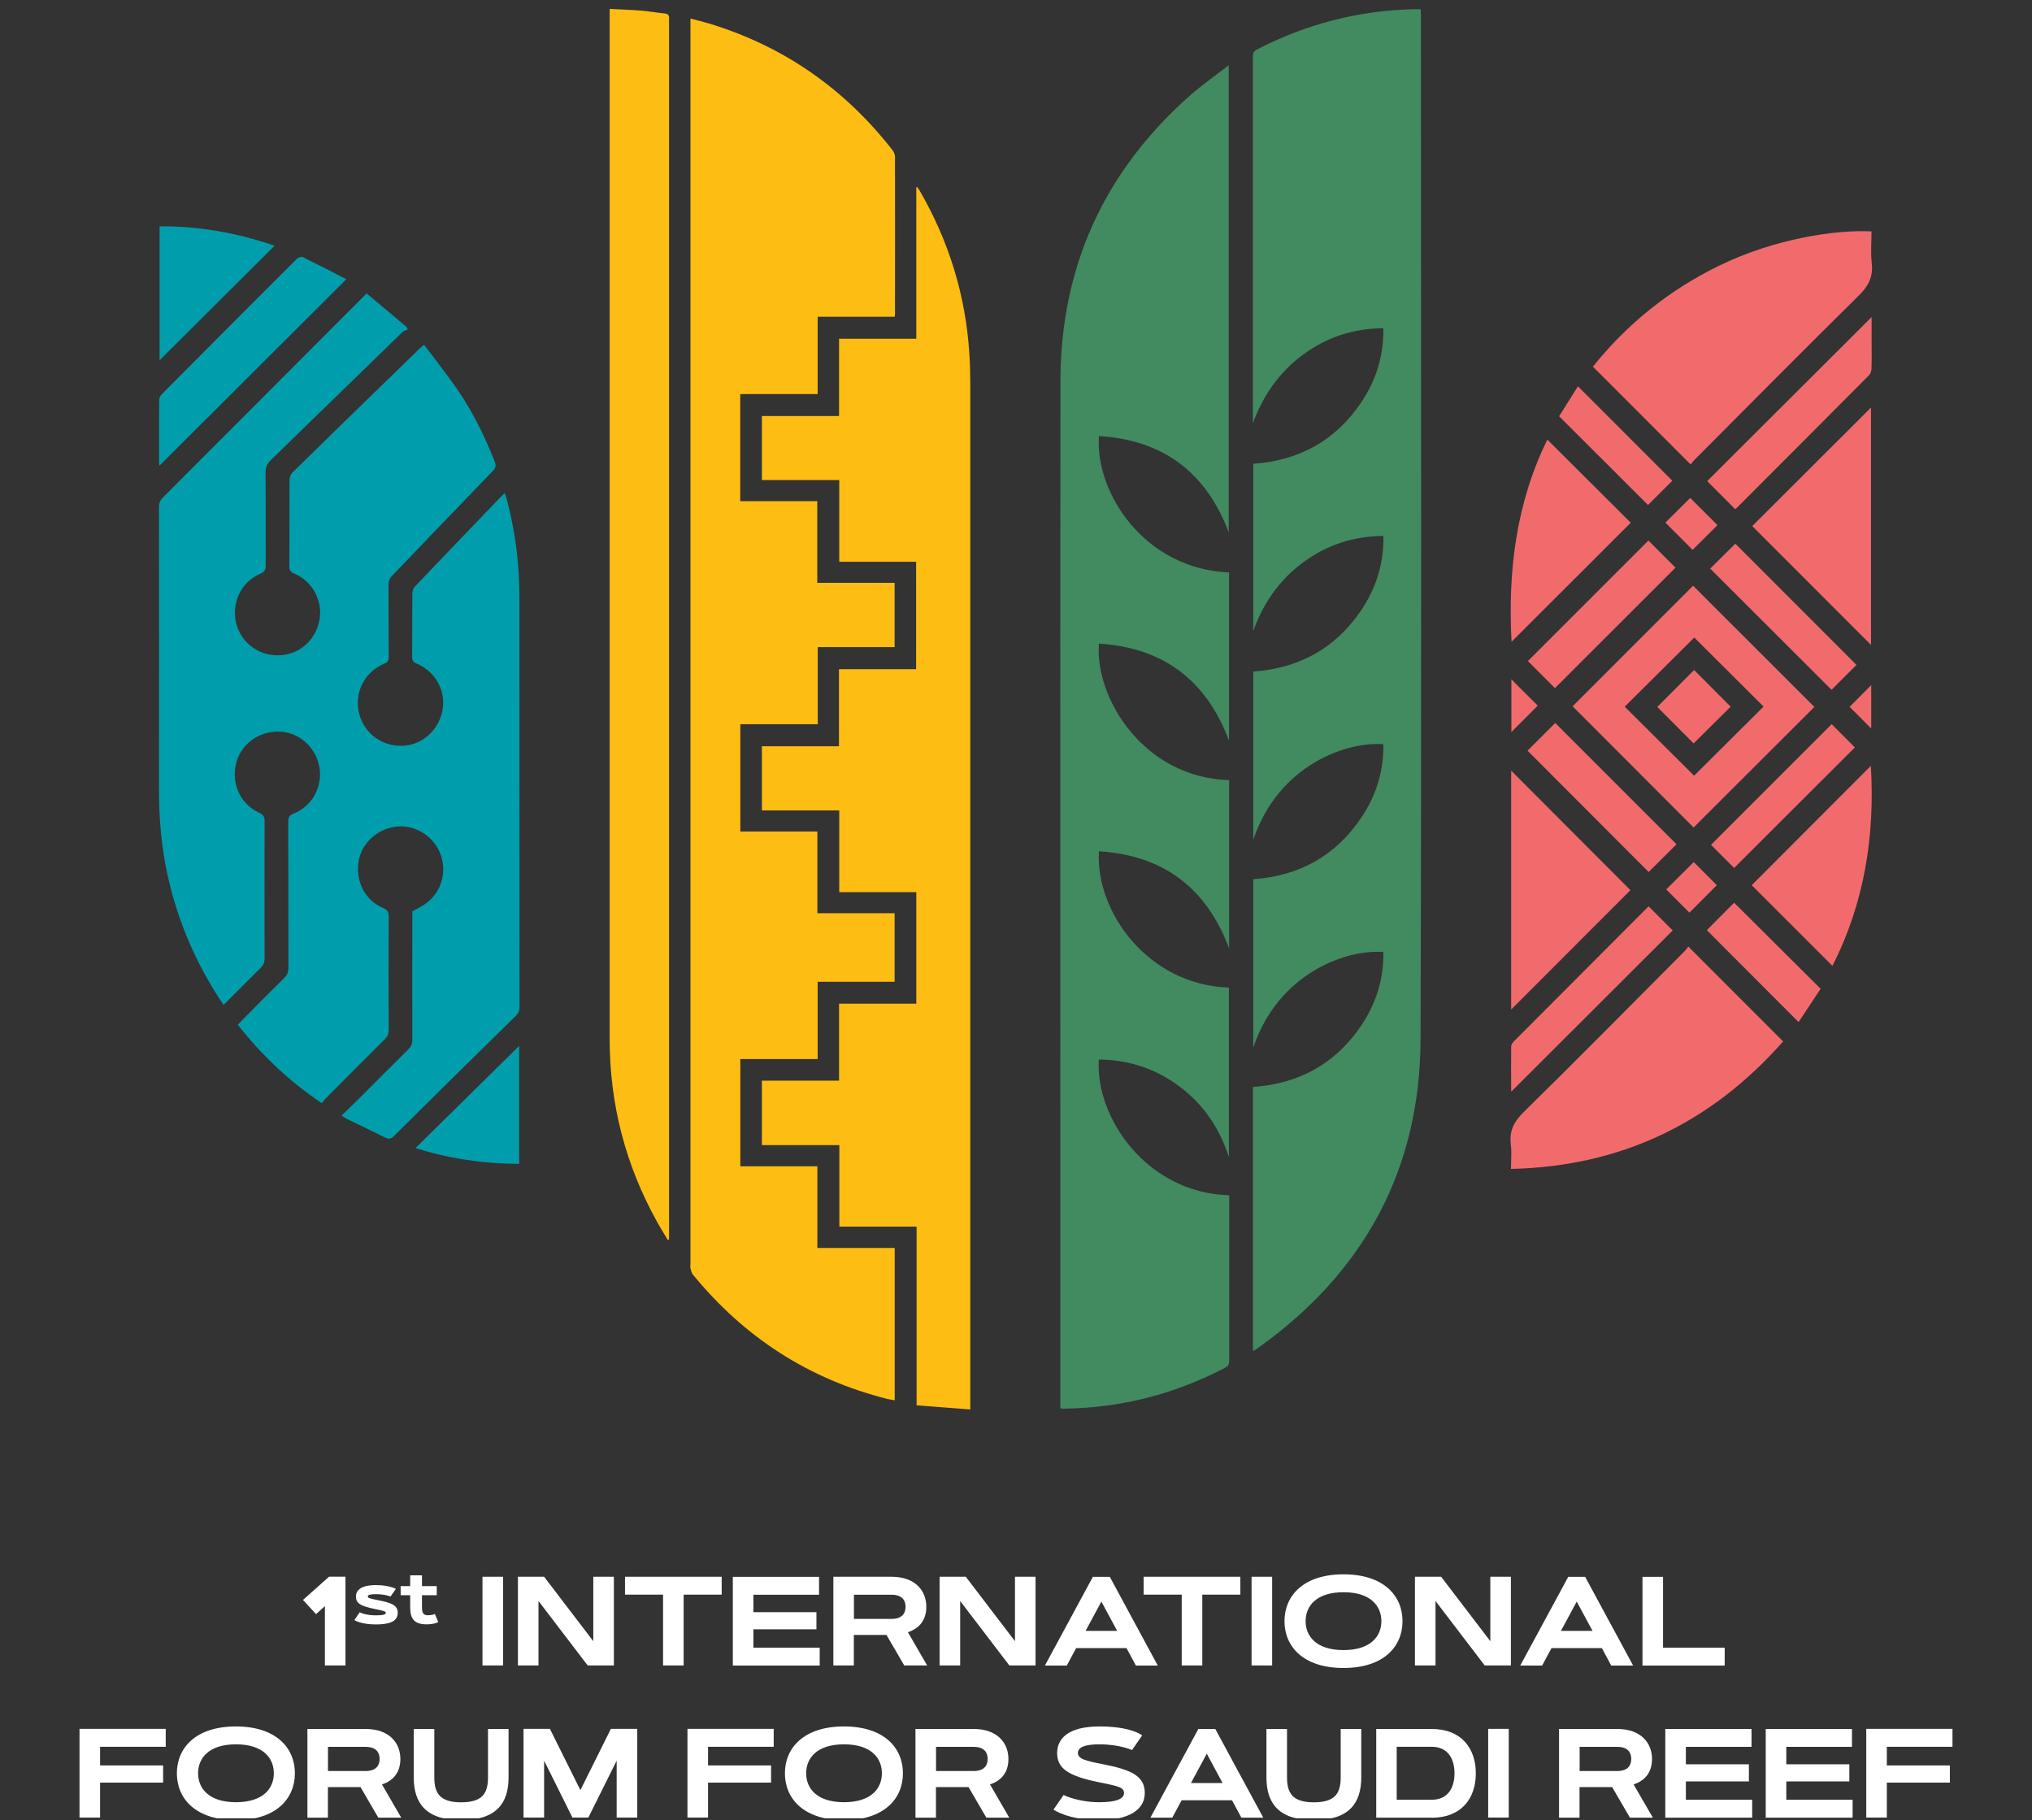 <svg width="230" height="206" viewBox="0 0 230 206" fill="none" xmlns="http://www.w3.org/2000/svg">
<rect x="0" y="0" width="230" height="206" fill="#333333" stroke="none"/>
<g clip-path="url(#clip0_913_501)">
<g clip-path="url(#clip1_913_501)">
<path d="M34.299 181.076L37.252 178.447H39.104V188.497H36.776V181.786L35.77 182.687L34.299 181.087V181.076Z" fill="white"/>
<path d="M44.217 180.694C44.217 180.694 43.561 180.429 42.544 180.429C41.899 180.429 41.634 180.504 41.634 180.694C41.634 180.864 41.846 180.917 42.693 181.087C44.27 181.394 45.021 181.659 45.021 182.539C45.021 183.504 44.111 183.854 42.544 183.854C40.787 183.854 40.11 183.355 40.11 183.355L40.713 182.486C40.713 182.486 41.348 182.825 42.544 182.825C43.307 182.825 43.677 182.74 43.677 182.539C43.677 182.359 43.243 182.274 42.47 182.115C40.819 181.776 40.29 181.479 40.29 180.694C40.29 179.846 41.094 179.401 42.534 179.401C44.058 179.401 44.81 179.825 44.81 179.825L44.206 180.694H44.217Z" fill="white"/>
<path d="M45.349 179.518H46.429V178.298H47.763V179.518H49.435V180.546H47.763V181.892C47.763 182.603 47.953 182.815 48.451 182.815C48.917 182.815 49.224 182.677 49.224 182.677L49.605 183.578C49.605 183.578 49.224 183.843 48.292 183.843C46.81 183.843 46.429 183.133 46.429 181.892V180.546H45.349V179.518Z" fill="white"/>
<path d="M54.612 178.457H56.94V188.497H54.612V178.457Z" fill="white"/>
<path d="M58.623 178.457H61.587L67.155 185.751V178.457H69.484V188.497H66.52L60.952 181.203V188.497H58.623V178.457Z" fill="white"/>
<path d="M81.688 178.457V180.482H77.38V188.497H75.052V180.482H70.743V178.457H81.688Z" fill="white"/>
<path d="M92.411 182.454V184.405H85.277V186.483H92.782V188.508H82.948V178.468H92.708V180.493H85.277V182.465H92.411V182.454Z" fill="white"/>
<path d="M94.327 188.497V178.457H100.911C103.631 178.457 104.849 180.079 104.849 181.85C104.849 183.345 104.087 184.299 102.764 184.734L104.944 188.497H102.351L100.339 185.041H96.645V188.497H94.317H94.327ZM96.656 180.482V183.228H100.911C102.118 183.228 102.499 182.581 102.499 181.861C102.499 181.14 102.118 180.493 100.911 180.493H96.656V180.482Z" fill="white"/>
<path d="M106.352 178.457H109.316L114.884 185.751V178.457H117.212V188.497H114.248L108.681 181.203V188.497H106.352V178.457Z" fill="white"/>
<path d="M127.501 186.536H121.806L120.748 188.508H118.271L123.701 178.468H125.617L131.047 188.508H128.57L127.512 186.536H127.501ZM122.875 184.585H126.453L124.664 181.267L122.875 184.585Z" fill="white"/>
<path d="M140.394 178.457V180.482H136.086V188.497H133.757V180.482H129.449V178.457H140.394Z" fill="white"/>
<path d="M141.664 178.457H143.993V188.497H141.664V178.457Z" fill="white"/>
<path d="M145.39 183.483C145.39 180.61 147.528 178.182 152.069 178.182C156.61 178.182 158.749 180.599 158.749 183.483C158.749 186.366 156.61 188.783 152.069 188.783C147.528 188.783 145.39 186.366 145.39 183.483ZM156.356 183.483C156.356 181.776 155.15 180.207 152.069 180.207C148.989 180.207 147.782 181.776 147.782 183.483C147.782 185.189 148.989 186.758 152.069 186.758C155.15 186.758 156.356 185.189 156.356 183.483Z" fill="white"/>
<path d="M160.156 178.457H163.12L168.688 185.751V178.457H171.017V188.497H168.053L162.485 181.203V188.497H160.156V178.457Z" fill="white"/>
<path d="M181.306 186.536H175.611L174.552 188.508H172.075L177.506 178.468H179.421L184.852 188.508H182.375L181.316 186.536H181.306ZM176.68 184.585H180.258L178.469 181.267L176.68 184.585Z" fill="white"/>
<path d="M188.239 186.483H195.215V188.508H185.91V178.468H188.239V186.483Z" fill="white"/>
<path d="M18.463 199.809V201.759H11.329V205.714H9V195.674H18.759V197.699H11.329V199.809H18.463Z" fill="white"/>
<path d="M20.019 200.699C20.019 197.826 22.157 195.399 26.698 195.399C31.239 195.399 33.378 197.816 33.378 200.699C33.378 203.583 31.239 206 26.698 206C22.157 206 20.019 203.583 20.019 200.699ZM30.996 200.699C30.996 198.992 29.789 197.423 26.709 197.423C23.629 197.423 22.422 198.992 22.422 200.699C22.422 202.406 23.629 203.975 26.709 203.975C29.789 203.975 30.996 202.406 30.996 200.699Z" fill="white"/>
<path d="M34.796 205.724V195.685H41.38C44.1 195.685 45.318 197.307 45.318 199.077C45.318 200.572 44.556 201.526 43.233 201.961L45.413 205.724H42.82L40.809 202.268H37.114V205.724H34.785H34.796ZM37.125 197.699V200.445H41.38C42.587 200.445 42.968 199.798 42.968 199.077C42.968 198.356 42.587 197.71 41.38 197.71H37.125V197.699Z" fill="white"/>
<path d="M46.831 201.166V195.685H49.16V201.166C49.16 202.968 49.806 203.986 52.198 203.986C54.59 203.986 55.236 202.979 55.236 201.166V195.685H57.565V201.166C57.565 204.102 56.168 206 52.198 206C48.229 206 46.831 204.102 46.831 201.166Z" fill="white"/>
<path d="M65.694 202.608L69.145 195.674H72.13V205.714H69.801V199.268L66.594 205.714H64.794L61.587 199.268V205.714H59.258V195.674H62.243L65.694 202.608Z" fill="white"/>
<path d="M87.277 199.809V201.759H80.143V205.714H77.814V195.674H87.574V197.699H80.143V199.809H87.277Z" fill="white"/>
<path d="M88.844 200.699C88.844 197.826 90.982 195.399 95.523 195.399C100.064 195.399 102.202 197.816 102.202 200.699C102.202 203.583 100.064 206 95.523 206C90.982 206 88.844 203.583 88.844 200.699ZM99.821 200.699C99.821 198.992 98.614 197.423 95.534 197.423C92.454 197.423 91.247 198.992 91.247 200.699C91.247 202.406 92.454 203.975 95.534 203.975C98.614 203.975 99.821 202.406 99.821 200.699Z" fill="white"/>
<path d="M103.621 205.724V195.685H110.205C112.925 195.685 114.143 197.307 114.143 199.077C114.143 200.572 113.38 201.526 112.057 201.961L114.238 205.724H111.645L109.633 202.268H105.939V205.724H103.61H103.621ZM105.95 197.699V200.445H110.205C111.412 200.445 111.793 199.798 111.793 199.077C111.793 198.356 111.412 197.71 110.205 197.71H105.95V197.699Z" fill="white"/>
<path d="M128.126 198.07C128.126 198.07 126.739 197.423 124.442 197.423C122.727 197.423 122.007 197.784 122.007 198.399C122.007 199.077 122.886 199.289 124.781 199.66C128.03 200.296 129.576 200.986 129.576 202.936C129.576 204.887 127.67 206 124.442 206C120.896 206 119.245 204.813 119.245 204.813L120.388 203.159C120.388 203.159 121.986 203.975 124.453 203.975C126.347 203.975 127.226 203.593 127.226 202.936C127.226 202.279 126.538 202.152 124.347 201.706C120.811 200.986 119.657 200.106 119.657 198.399C119.657 196.862 120.801 195.399 124.453 195.399C128.104 195.399 129.279 196.416 129.279 196.416L128.136 198.07H128.126Z" fill="white"/>
<path d="M139.441 203.753H133.746L132.688 205.724H130.211L135.641 195.685H137.557L142.987 205.724H140.51L139.452 203.753H139.441ZM134.805 201.802H138.383L136.594 198.484L134.805 201.802Z" fill="white"/>
<path d="M143.347 201.166V195.685H145.676V201.166C145.676 202.968 146.322 203.986 148.714 203.986C151.106 203.986 151.752 202.979 151.752 201.166V195.685H154.08V201.166C154.08 204.102 152.683 206 148.714 206C144.744 206 143.347 204.102 143.347 201.166Z" fill="white"/>
<path d="M162.041 205.724H155.774V195.685H162.041C165.417 195.685 167.047 197.879 167.047 200.71C167.047 203.54 165.417 205.735 162.041 205.735V205.724ZM158.092 203.699H162.03C163.956 203.699 164.634 202.258 164.634 200.699C164.634 199.141 163.956 197.699 162.03 197.699H158.092V203.689V203.699Z" fill="white"/>
<path d="M168.445 195.674H170.773V205.714H168.445V195.674Z" fill="white"/>
<path d="M176.468 205.724V195.685H183.052C185.773 195.685 186.99 197.307 186.99 199.077C186.99 200.572 186.228 201.526 184.905 201.961L187.085 205.724H184.492L182.481 202.268H178.786V205.724H176.458H176.468ZM178.797 197.699V200.445H183.052C184.259 200.445 184.64 199.798 184.64 199.077C184.64 198.356 184.259 197.71 183.052 197.71H178.797V197.699Z" fill="white"/>
<path d="M197.956 199.671V201.622H190.822V203.699H198.327V205.724H188.493V195.685H198.252V197.71H190.822V199.682H197.956V199.671Z" fill="white"/>
<path d="M209.325 199.671V201.622H202.19V203.699H209.695V205.724H199.861V195.685H209.621V197.71H202.19V199.682H209.325V199.671Z" fill="white"/>
<path d="M220.704 199.809V201.759H213.569V205.714H211.24V195.674H221V197.699H213.569V199.809H220.704Z" fill="white"/>
<path d="M25.312 113.746C22.782 110.015 20.919 106.05 19.67 101.798C18.506 97.834 17.997 93.794 17.997 89.66C18.018 78.921 17.997 68.171 17.997 57.431C17.997 57.007 18.072 56.668 18.4 56.35C25.957 48.791 33.505 41.211 41.062 33.642C41.179 33.525 41.295 33.419 41.507 33.218C43.01 34.479 44.513 35.73 46.006 36.992C46.059 37.087 46.112 37.183 46.154 37.289C45.953 37.384 45.709 37.437 45.551 37.586C40.586 42.409 35.632 47.243 30.668 52.056C30.244 52.47 30.054 52.873 30.054 53.477C30.086 56.965 30.054 60.464 30.075 63.951C30.075 64.46 29.969 64.725 29.461 64.937C27.344 65.838 26.222 68.118 26.698 70.386C27.175 72.602 29.133 74.182 31.43 74.171C33.748 74.171 35.664 72.581 36.14 70.28C36.596 68.086 35.41 65.796 33.303 64.916C32.88 64.736 32.742 64.534 32.753 64.079C32.774 60.834 32.753 57.58 32.774 54.336C32.774 54.05 32.891 53.678 33.092 53.488C37.887 48.791 42.703 44.105 47.519 39.43C47.636 39.324 47.763 39.218 47.996 39.017C49.234 40.66 50.494 42.25 51.648 43.904C53.447 46.491 54.844 49.311 55.998 52.247C56.167 52.682 56.115 52.958 55.776 53.307C51.965 57.251 48.186 61.206 44.386 65.16C44.1 65.457 43.973 65.754 43.973 66.178C43.995 68.902 43.973 71.616 43.995 74.341C43.995 74.722 43.931 74.945 43.518 75.104C41.264 76.026 40.068 78.401 40.639 80.712C41.232 83.087 43.349 84.592 45.815 84.391C48.102 84.2 49.975 82.249 50.155 79.864C50.303 77.86 49.107 75.91 47.191 75.125C46.757 74.945 46.641 74.722 46.651 74.277C46.673 71.924 46.651 69.57 46.673 67.206C46.673 66.93 46.768 66.591 46.948 66.4C50.219 62.955 53.511 59.541 56.803 56.117C56.887 56.032 56.983 55.947 57.141 55.799C57.258 56.212 57.374 56.562 57.469 56.923C58.369 60.442 58.793 64.015 58.793 67.651C58.793 83.087 58.793 98.512 58.803 113.948C58.803 114.393 58.666 114.7 58.348 115.008C53.754 119.513 49.171 124.03 44.608 128.556C44.291 128.875 44.037 128.97 43.614 128.758C42.184 128.037 40.734 127.359 39.305 126.659C39.115 126.563 38.935 126.436 38.66 126.267C39.39 125.556 40.078 124.899 40.755 124.221C42.576 122.397 44.397 120.574 46.228 118.761C46.535 118.453 46.673 118.146 46.673 117.701C46.651 113.068 46.673 108.446 46.673 103.813V103.155C47.265 102.806 47.848 102.541 48.334 102.159C50.049 100.823 50.632 98.512 49.795 96.508C48.97 94.537 46.874 93.296 44.81 93.561C42.629 93.837 40.872 95.501 40.576 97.579C40.258 99.837 41.348 101.926 43.391 102.784C43.868 102.986 43.995 103.23 43.995 103.717C43.973 108 43.984 112.283 43.995 116.566C43.995 116.98 43.889 117.277 43.592 117.584C41.327 119.832 39.083 122.09 36.839 124.348C36.701 124.486 36.574 124.655 36.416 124.857C32.742 122.376 29.62 119.429 26.921 115.983C27.09 115.803 27.238 115.644 27.386 115.485C28.974 113.884 30.562 112.283 32.16 110.704C32.51 110.364 32.647 110.025 32.647 109.538C32.626 104.014 32.647 98.491 32.626 92.968C32.626 92.49 32.753 92.278 33.208 92.098C35.336 91.261 36.553 89.013 36.151 86.787C35.738 84.529 33.801 82.843 31.568 82.801C29.218 82.758 27.206 84.285 26.698 86.501C26.18 88.769 27.27 91.07 29.366 92.003C29.853 92.215 29.948 92.48 29.948 92.957C29.938 98.13 29.938 103.314 29.948 108.488C29.948 108.933 29.81 109.241 29.503 109.548C28.096 110.926 26.72 112.326 25.291 113.757L25.312 113.746Z" fill="#009EAC"/>
<path d="M92.538 119.863H83.795V132.002H92.517V141.246H101.271V158.484C100.985 158.431 100.721 158.4 100.456 158.336C91.543 156.099 84.229 151.35 78.418 144.247C78.269 144.066 78.216 143.78 78.153 143.536C78.111 143.388 78.153 143.218 78.153 143.049C78.153 96.381 78.153 49.714 78.153 3.057C78.153 2.77 78.153 2.495 78.153 2.103C78.894 2.293 79.571 2.452 80.238 2.654C88.685 5.219 95.587 10.032 101.017 16.987C101.176 17.188 101.303 17.485 101.303 17.75C101.313 23.677 101.313 29.613 101.303 35.539C101.303 35.624 101.292 35.699 101.271 35.847H92.549V44.604H83.784V56.721H92.507V65.966H101.26V73.238H92.559V81.974H83.795V94.112H92.517V103.357H101.26V111.117H92.549V119.863H92.538Z" fill="#FEBD12"/>
<path d="M139.134 135.299V135.935C139.134 141.946 139.134 147.957 139.134 153.968C139.134 154.339 139.081 154.594 138.7 154.784C133.016 157.763 126.982 159.332 120.568 159.428C120.451 159.428 120.324 159.428 120.208 159.428C120.166 159.428 120.134 159.407 120.017 159.364C120.017 159.173 120.017 158.961 120.017 158.739C120.017 120.234 119.996 81.741 120.028 43.236C120.028 30.292 124.929 19.489 134.604 10.891C135.98 9.672 137.494 8.612 139.081 7.382V60.252C136.53 53.488 131.672 49.798 124.389 49.353C123.923 55.714 129.502 64.397 139.113 64.789V83.829C136.541 76.981 131.672 73.302 124.389 72.846C123.892 78.974 129.459 88.038 139.124 88.292V107.343C136.551 100.484 131.682 96.805 124.389 96.349C123.955 103.102 129.883 111.478 139.102 111.774V130.963C138.012 127.634 136.202 124.973 133.492 122.959C130.793 120.945 127.755 119.948 124.378 119.916C123.934 126.457 129.809 135.034 139.134 135.278V135.299Z" fill="#428A5F"/>
<path d="M141.823 152.908V123.022C146.988 122.662 151.127 120.425 154.049 116.11C155.753 113.598 156.632 110.81 156.579 107.746C152.186 107.428 144.639 110.28 141.855 118.57V99.508C147.02 99.148 151.159 96.89 154.08 92.543C155.764 90.041 156.632 87.275 156.579 84.232C152.556 83.903 144.755 86.469 141.855 95.045V76.005C146.988 75.645 151.106 73.418 154.028 69.135C155.742 66.612 156.642 63.813 156.589 60.654C153.202 60.686 150.185 61.672 147.496 63.654C144.808 65.637 142.987 68.266 141.855 71.415V52.491C147.02 52.131 151.148 49.883 154.059 45.568C155.753 43.056 156.632 40.268 156.579 37.151C153.181 37.172 150.164 38.169 147.475 40.151C144.787 42.133 142.966 44.763 141.812 47.901V47.328C141.812 33.727 141.812 20.114 141.812 6.513C141.812 6.142 141.812 5.845 142.236 5.622C147.846 2.717 153.805 1.159 160.135 1.042C160.336 1.042 160.537 1.042 160.802 1.042C160.813 1.286 160.834 1.498 160.834 1.71C160.834 40.352 160.918 78.995 160.791 117.648C160.739 132.362 154.398 144.003 142.416 152.548C142.257 152.664 142.077 152.76 141.823 152.919V152.908Z" fill="#428A5F"/>
<path d="M109.824 159.523C107.749 159.364 105.78 159.205 103.748 159.057V138.829H95.005V129.606H86.24V122.312H94.973V113.598H103.716V100.972H94.994V91.727H86.24V84.465H94.962V75.74H103.695V63.58H94.994V54.336H86.24V47.084H94.973V38.338H103.716V21.206C103.716 21.206 103.79 21.185 103.822 21.175C103.917 21.312 104.023 21.45 104.108 21.599C107.4 27.292 109.295 33.419 109.718 39.992C109.792 41.127 109.824 42.261 109.824 43.395C109.824 81.815 109.824 120.234 109.824 158.654V159.534V159.523Z" fill="#FEBD12"/>
<path d="M75.581 140.335C75.178 139.656 74.766 138.988 74.385 138.31C70.796 131.864 69.007 124.952 69.007 117.584C69.007 78.984 69.007 40.384 69.007 1.785C69.007 1.562 69.007 1.339 69.007 1.011C70.225 1.074 71.389 1.106 72.553 1.201C73.443 1.276 74.321 1.435 75.21 1.519C75.634 1.562 75.771 1.742 75.729 2.145C75.708 2.283 75.729 2.431 75.729 2.569V140.282C75.729 140.282 75.634 140.314 75.581 140.335Z" fill="#FEBD12"/>
<path d="M191.361 52.565C187.625 48.823 183.984 45.187 180.3 41.498C184.206 36.631 188.959 32.815 194.59 30.069C200.888 26.995 207.843 25.977 211.833 26.189C211.833 27.398 211.727 28.627 211.865 29.825C212.034 31.363 211.463 32.401 210.383 33.462C204.148 39.61 197.977 45.844 191.795 52.046C191.637 52.205 191.51 52.385 191.372 52.555L191.361 52.565Z" fill="#F16B6D"/>
<path d="M191.097 107.131C194.706 110.746 198.231 114.266 201.83 117.87C193.68 127.093 183.507 132.023 171.027 132.299C171.027 131.323 171.123 130.401 171.006 129.511C170.816 127.963 171.398 126.903 172.509 125.821C178.617 119.821 184.629 113.725 190.673 107.661C190.843 107.491 190.98 107.29 191.097 107.131Z" fill="#F16B6D"/>
<path d="M191.637 66.294C196.178 70.832 200.782 75.433 205.366 80.013C200.814 84.55 196.241 89.119 191.7 93.657C187.149 89.109 182.555 84.497 178.003 79.938C182.544 75.39 187.117 70.821 191.647 66.284L191.637 66.294ZM199.618 79.97C196.972 77.341 194.347 74.722 191.774 72.157C189.16 74.754 186.524 77.373 183.899 79.981C186.524 82.589 189.16 85.207 191.753 87.794C194.336 85.228 196.961 82.61 199.618 79.97Z" fill="#F16B6D"/>
<path d="M171.049 114.255V87.221C175.515 91.706 180.057 96.254 184.545 100.749C180.131 105.159 175.579 109.718 171.049 114.255Z" fill="#F16B6D"/>
<path d="M211.78 72.994C207.271 68.478 202.783 63.994 198.337 59.541C202.815 55.078 207.313 50.583 211.78 46.12V72.994Z" fill="#F16B6D"/>
<path d="M184.576 59.17C180.088 63.654 175.59 68.139 171.091 72.634C170.667 64.704 171.588 56.976 175.145 49.756C178.278 52.883 181.422 56.011 184.576 59.16V59.17Z" fill="#F16B6D"/>
<path d="M198.274 100.187C202.741 95.713 207.26 91.186 211.759 86.681C212.235 94.579 211.029 102.212 207.409 109.315C204.35 106.251 201.29 103.198 198.274 100.187Z" fill="#F16B6D"/>
<path d="M39.189 31.617C32.065 38.73 25.058 45.717 18.04 52.714C18.04 52.661 18.008 52.565 18.008 52.47C18.008 50.074 17.997 47.678 18.019 45.282C18.019 45.049 18.156 44.773 18.326 44.604C23.417 39.483 28.509 34.373 33.621 29.274C33.759 29.136 34.108 29.02 34.267 29.094C35.897 29.899 37.517 30.737 39.189 31.596V31.617Z" fill="#009EAC"/>
<path d="M196.4 57.622C195.31 56.53 194.251 55.47 193.235 54.452C199.438 48.261 205.651 42.07 211.844 35.889C211.844 36.663 211.844 37.543 211.844 38.434C211.844 39.526 211.865 40.628 211.833 41.72C211.833 41.974 211.727 42.292 211.547 42.473C206.562 47.498 201.555 52.502 196.559 57.506C196.516 57.548 196.464 57.58 196.411 57.622H196.4Z" fill="#F16B6D"/>
<path d="M18.061 25.617C22.56 25.585 26.889 26.369 31.081 27.811C26.709 32.158 22.358 36.494 18.061 40.777V25.606V25.617Z" fill="#009EAC"/>
<path d="M186.619 102.594C187.53 103.505 188.429 104.406 189.329 105.308C183.264 111.361 177.188 117.436 171.091 123.521C171.101 123.521 171.049 123.521 171.049 123.489C171.049 121.803 171.027 120.118 171.049 118.432C171.049 118.263 171.176 118.051 171.303 117.913C176.373 112.824 181.443 107.746 186.513 102.668C186.556 102.625 186.609 102.604 186.63 102.594H186.619Z" fill="#F16B6D"/>
<path d="M172.901 84.963C173.949 83.924 175.007 82.864 176.034 81.825C180.607 86.394 185.212 90.996 189.763 95.554C188.715 96.604 187.646 97.664 186.609 98.692C182.099 94.176 177.495 89.564 172.901 84.963Z" fill="#F16B6D"/>
<path d="M186.588 61.184C187.54 62.139 188.62 63.209 189.647 64.248C185.106 68.786 180.533 73.355 176.002 77.882C175.018 76.896 173.949 75.825 172.943 74.818C177.453 70.312 182.036 65.732 186.577 61.184H186.588Z" fill="#F16B6D"/>
<path d="M58.761 131.726C54.77 131.716 50.907 131.143 47.022 129.945C50.949 126.076 54.813 122.259 58.761 118.379V131.737V131.726Z" fill="#009EAC"/>
<path d="M210.129 75.252C209.187 76.196 208.234 77.15 207.313 78.072C202.73 73.493 198.125 68.902 193.574 64.354C194.516 63.421 195.49 62.456 196.421 61.534C200.909 66.029 205.514 70.641 210.129 75.252Z" fill="#F16B6D"/>
<path d="M207.324 81.963C208.171 82.811 209.07 83.712 209.949 84.592C205.397 89.14 200.825 93.699 196.284 98.236C195.437 97.388 194.537 96.487 193.669 95.618C198.21 91.08 202.772 86.511 207.324 81.963Z" fill="#F16B6D"/>
<path d="M206.075 111.912C205.239 113.163 204.392 114.435 203.577 115.676C200.063 112.156 196.612 108.7 193.193 105.276C194.198 104.269 195.267 103.198 196.284 102.17C199.512 105.382 202.762 108.615 206.075 111.912Z" fill="#F16B6D"/>
<path d="M176.479 47.106C177.156 46.035 177.887 44.847 178.606 43.724C182.205 47.318 185.762 50.88 189.287 54.41C188.398 55.3 187.434 56.265 186.535 57.156C183.253 53.88 179.908 50.53 176.479 47.116V47.106Z" fill="#F16B6D"/>
<path d="M191.309 56.35C192.304 57.347 193.373 58.417 194.399 59.435C193.468 60.357 192.505 61.322 191.584 62.234C190.621 61.269 189.541 60.188 188.504 59.149C189.403 58.248 190.377 57.283 191.319 56.35H191.309Z" fill="#F16B6D"/>
<path d="M188.599 100.664C189.626 99.636 190.684 98.586 191.711 97.569C192.579 98.438 193.479 99.339 194.325 100.187C193.309 101.205 192.24 102.265 191.224 103.293C190.388 102.456 189.498 101.565 188.609 100.675L188.599 100.664Z" fill="#F16B6D"/>
<path d="M171.07 76.885C172.096 77.903 173.102 78.921 174.055 79.864C173.081 80.84 172.075 81.847 171.07 82.854V76.885Z" fill="#F16B6D"/>
<path d="M211.801 77.542V82.451C210.986 81.645 210.14 80.797 209.356 80.002C210.108 79.249 210.965 78.38 211.801 77.542Z" fill="#F16B6D"/>
<path d="M191.69 84.126C190.356 82.79 188.948 81.37 187.583 80.013C188.948 78.645 190.377 77.214 191.753 75.836C193.097 77.182 194.505 78.592 195.892 79.981C194.526 81.338 193.097 82.748 191.7 84.136L191.69 84.126Z" fill="#F16B6D"/>
</g>
</g>
<defs>
<clipPath id="clip0_913_501">
<rect width="229" height="205" fill="white" transform="translate(0.273 0.793)"/>
</clipPath>
<clipPath id="clip1_913_501">
<rect width="212" height="205" fill="white" transform="translate(9 1)"/>
</clipPath>
</defs>
</svg>

